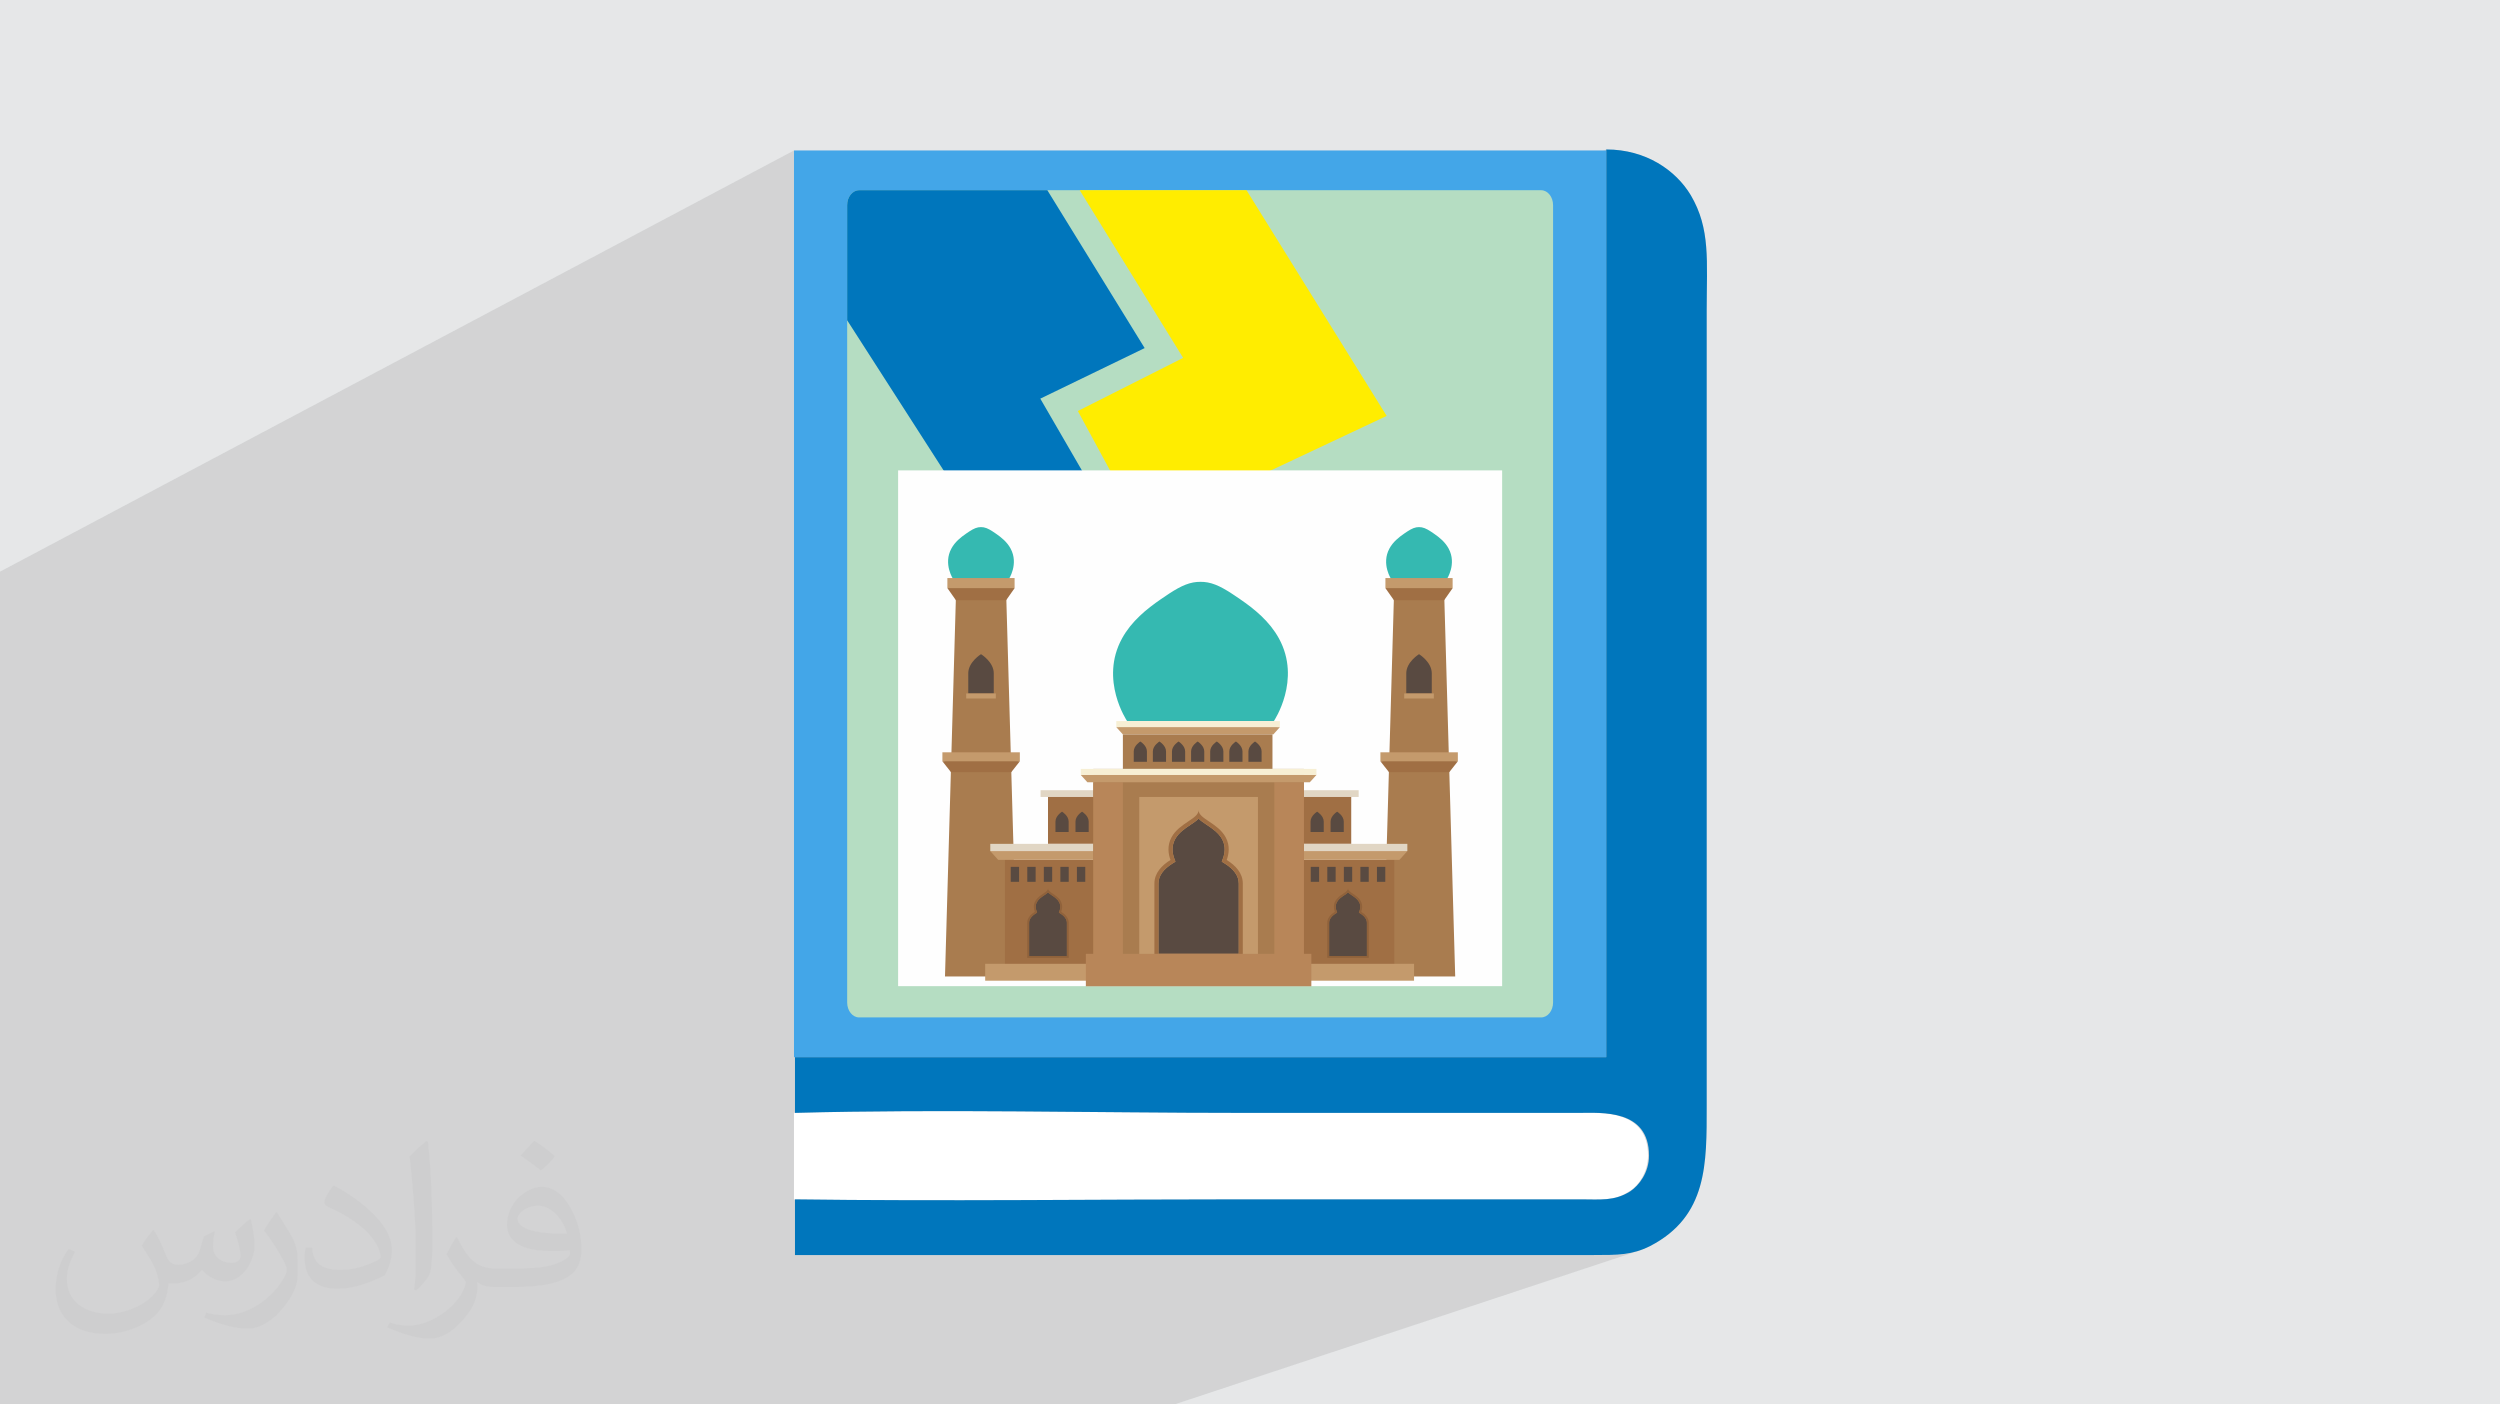 <?xml version="1.0" encoding="UTF-8"?>
<!DOCTYPE svg PUBLIC "-//W3C//DTD SVG 1.1//EN" "http://www.w3.org/Graphics/SVG/1.1/DTD/svg11.dtd">
<!-- Creator: CorelDRAW 2020 (64-Bit) -->
<svg xmlns="http://www.w3.org/2000/svg" xml:space="preserve" width="94.192mm" height="52.917mm" version="1.1" style="shape-rendering:geometricPrecision; text-rendering:geometricPrecision; image-rendering:optimizeQuality; fill-rule:evenodd; clip-rule:evenodd"
viewBox="0 0 9404.92 5283.66"
 xmlns:xlink="http://www.w3.org/1999/xlink"
 xmlns:xodm="http://www.corel.com/coreldraw/odm/2003">
 <defs>
  <style type="text/css">
   <![CDATA[
    .fil7 {fill:none}
    .fil9 {fill:#FEFEFE}
    .fil6 {fill:#0076BC}
    .fil3 {fill:#43A6E8}
    .fil8 {fill:#B5DDC2}
    .fil0 {fill:#E6E7E8}
    .fil5 {fill:#FFED00}
    .fil4 {fill:white}
    .fil10 {fill:#35B9B1;fill-rule:nonzero}
    .fil14 {fill:#594A41;fill-rule:nonzero}
    .fil15 {fill:#90623B;fill-rule:nonzero}
    .fil12 {fill:#A06F44;fill-rule:nonzero}
    .fil11 {fill:#A97C4F;fill-rule:nonzero}
    .fil18 {fill:#B88659;fill-rule:nonzero}
    .fil13 {fill:#C49A6C;fill-rule:nonzero}
    .fil16 {fill:#E1D6C4;fill-rule:nonzero}
    .fil17 {fill:#F7EFD4;fill-rule:nonzero}
    .fil2 {fill:#373435;fill-opacity:0.031}
    .fil1 {fill:#2B2A29;fill-opacity:0.102}
   ]]>
  </style>
    <clipPath id="id0">
     <path d="M2986.95 4511.97l0 -325.41c553.55,-14.96 1125.83,0 1683.1,0l1267.96 0c82.29,0 261.82,-14.96 261.82,160.83 0,63.58 -37.39,115.95 -71.05,134.66 -56.11,37.39 -112.21,29.92 -187.01,29.92l-1267.96 0c-561.03,0 -1129.55,7.47 -1690.59,0l3.74 0 -0.02 0z"/>
    </clipPath>
    <clipPath id="id1">
     <path d="M2986.95 4511.97c561.03,7.47 1129.55,0 1690.59,0l1267.96 0c74.8,0 127.17,7.47 187.02,-29.92 33.65,-22.45 71.05,-71.06 71.05,-134.66 0,-175.78 -179.53,-160.83 -261.82,-160.83l-1267.96 0c-557.3,0 -1129.55,-14.96 -1683.11,0l0 -209.45 3052.03 0 0 -3414.85c149.62,0 261.82,78.54 317.93,172.05 74.8,127.18 59.84,246.86 59.84,433.88l0 2992.18c0,216.93 3.74,415.18 -213.19,527.38 -67.32,33.66 -119.7,33.66 -213.2,33.66l-3.73 0 -2999.68 0 0 -209.44 -3.73 0 0.01 0z"/>
    </clipPath>
    <clipPath id="id2">
     <path d="M3231.91 715.62l2565.82 0c24.77,0.03 44.87,25.14 44.87,56.13l0.02 2999.66c-0.02,30.96 -20.12,56.09 -44.89,56.09l-2565.82 0.02c-24.76,-0.02 -44.86,-25.14 -44.86,-56.13l-0.01 -2999.66c0.01,-30.96 20.11,-56.08 44.89,-56.08l-0.02 -0.03z"/>
    </clipPath>
 </defs>
 <g id="Layer_x0020_1">
  <polygon class="fil0" points="-0,0 9404.92,0 9404.92,5283.66 -0,5283.66 "/>
  <polygon class="fil1" points="6042.7,562.26 5719.75,715.62 3231.91,715.62 3231.83,715.66 3222.88,716.78 3214.46,720.05 2986.95,838.36 2986.95,565.99 -0,2150.52 -0,2391.63 -0,2395.69 -0,2395.72 -0,2424.49 -0,3381.31 -0,3446.15 -0,3688.34 -0,3806.4 -0,3808.68 -0,3841.54 -0,3846.34 -0,3883.14 -0,3884.67 -0,3904.08 -0,3908.13 -0,3919.7 -0,3940.64 -0,3940.69 -0,3967.39 -0,4105.5 -0,4149.15 -0,4173.59 -0,4211.65 -0,4214.61 -0,4228.07 -0,4232.84 -0,4250.99 -0,4270.27 -0,4309.28 -0,4369.32 -0,4398.63 -0,4417.51 -0,4424.79 -0,4440.56 -0,4455.7 -0,4459.49 -0,4469.56 -0,4477.73 -0,4492.14 -0,4493.05 -0,4506.74 -0,4509.68 -0,4510.16 -0,4513.03 -0,4524.57 -0,4529.44 -0,4529.87 -0,4543.66 -0,4543.67 -0,4561.57 -0,4569.49 -0,4607.6 -0,4614.52 -0,4628.22 -0,4629.86 -0,4630.12 -0,4631.43 -0,4633.23 -0,4633.9 -0,4655.71 -0,4658.71 -0,4660.04 -0,4663.21 -0,4672.03 -0,4674.05 -0,4680.82 -0,4681.16 -0,4684.06 -0,4688.71 -0,4697.48 -0,4701.59 -0,4706.23 -0,4706.47 -0,4709.28 -0,4714.07 -0,4720.16 -0,4722.79 -0,4726.18 -0,4728.06 -0,4731.5 -0,4731.67 -0,4733.08 -0,4733.64 -0,4734.37 -0,4739.3 -0,4743.71 -0,4746.91 -0,4746.92 -0,4747.98 -0,4749.06 -0,4752.98 -0,4756.59 -0,4756.64 -0,4756.72 -0,4759.33 -0,4759.95 -0,4761.05 -0,4764.41 -0,4773.03 -0,4775.83 -0,4781.64 -0,4781.65 -0,4782.04 -0,4782.5 -0,4789.38 -0,4791.3 -0,4797.96 -0,4800.08 -0,4802.74 -0,4804.53 -0,4805.36 -0,4806.53 -0,4809.18 -0,4814.21 -0,4817.93 -0,4818.19 -0,4821.53 -0,4822.75 -0,4826.66 -0,4831.28 -0,4834.99 -0,4837.65 -0,4855.63 -0,4857.06 -0,4867.35 -0,4875.6 -0,4879.01 -0,4883.3 -0,4894.39 -0,4900.87 -0,4901.24 -0,4905.24 -0,4907.57 -0,4911.31 -0,4916.29 -0,4922.63 -0,4923.48 -0,4927.09 -0,4928.04 -0,4936.91 -0,4938.08 -0,4942.25 -0,4948.84 -0,4948.99 -0,4953.06 -0,4953.71 -0,4956.49 -0,4957.82 -0,4959.78 -0,4962.23 -0,4966.58 -0,4970.49 -0,4977.88 -0,4980.68 -0,4980.89 -0,4981.37 -0,5011.7 -0,5011.88 -0,5017.05 -0,5020.73 -0,5022.32 -0,5022.43 -0,5033.75 -0,5035.67 -0,5037.48 -0,5041.68 -0,5042.4 -0,5045.67 -0,5049.26 -0,5050.03 -0,5050.04 -0,5053.95 -0,5056.8 -0,5059.52 -0,5063.21 -0,5073.39 -0,5076.58 -0,5079.19 -0,5081.1 -0,5081.81 -0,5084.28 -0,5088.98 -0,5092.58 -0,5093.52 -0,5099.02 -0,5101.64 -0,5104.15 -0,5111.48 -0,5114.86 -0,5119.69 -0,5124.64 -0,5127.88 -0,5136.36 -0,5144.52 -0,5150.17 -0,5152.67 -0,5170.03 -0,5171.35 -0,5176.85 -0,5176.96 -0,5182.39 -0,5187.45 -0,5194.94 -0,5197.23 -0,5198.44 -0,5203.48 -0,5212.22 -0,5219.8 -0,5234.62 -0,5240.11 -0,5260.34 -0,5266.15 -0,5266.79 -0,5271.9 -0,5276.36 -0,5280.48 -0,5283.66 6.84,5283.66 13.51,5283.66 22.21,5283.66 32.67,5283.66 41.55,5283.66 42.84,5283.66 50.45,5283.66 57.27,5283.66 58.01,5283.66 67.83,5283.66 82.06,5283.66 83.83,5283.66 109.17,5283.66 122.75,5283.66 135.01,5283.66 154.45,5283.66 154.46,5283.66 160.35,5283.66 177.45,5283.66 178,5283.66 183.43,5283.66 184.01,5283.66 186.17,5283.66 186.77,5283.66 189.27,5283.66 189.28,5283.66 227.9,5283.66 265.25,5283.66 268,5283.66 304.99,5283.66 305,5283.66 333.37,5283.66 339.64,5283.66 349.72,5283.66 349.73,5283.66 350.96,5283.66 360.49,5283.66 360.52,5283.66 399.06,5283.66 457.8,5283.66 530.12,5283.66 544.94,5283.66 619,5283.66 684.88,5283.66 685.13,5283.66 729.12,5283.66 751,5283.66 805.11,5283.66 910.48,5283.66 944.26,5283.66 946.45,5283.66 949.86,5283.66 949.87,5283.66 949.89,5283.66 953.31,5283.66 1087.03,5283.66 1182.63,5283.66 1415.76,5283.66 1474.04,5283.66 1685.18,5283.66 1688.51,5283.66 1722.08,5283.66 1815.09,5283.66 1820.19,5283.66 2387.03,5283.66 2387.04,5283.66 2504.67,5283.66 2508.1,5283.66 2816.52,5283.66 2819.85,5283.66 3179.58,5283.66 3468.72,5283.66 3472.1,5283.66 3673.36,5283.66 3676.79,5283.66 3764.36,5283.66 3767.8,5283.66 3780.9,5283.66 3782.87,5283.66 4298.88,5283.66 4302.4,5283.66 4407.44,5283.66 4417.27,5283.66 6170.62,4703.36 6182.63,4698.87 6194.82,4693.67 6207.28,4687.75 6226.98,4676.98 6245.42,4665.73 6262.66,4653.98 6278.72,4641.77 6293.66,4629.11 6307.51,4616.01 6320.31,4602.47 6332.11,4588.52 6342.95,4574.17 6352.85,4559.41 6361.88,4544.28 6370.07,4528.77 6377.45,4512.92 6384.08,4496.72 6390,4480.19 6395.23,4463.33 6399.82,4446.18 6403.83,4428.73 6407.28,4410.99 6410.22,4392.99 6412.68,4374.73 6414.72,4356.21 6416.37,4337.47 6417.66,4318.51 6418.66,4299.34 6419.38,4279.98 6419.89,4260.43 6420.21,4240.71 6420.38,4220.84 6420.46,4200.81 6420.47,4180.65 6420.47,4160.37 6420.47,1168.19 6420.51,1150.86 6420.62,1133.89 6420.78,1117.31 6420.97,1101.06 6421.17,1085.17 6421.36,1069.6 6421.52,1054.34 6421.64,1039.38 6421.69,1024.71 6421.66,1010.3 6421.52,996.15 6421.26,982.25 6420.86,968.58 6420.29,955.12 6419.54,941.87 6418.6,928.8 6417.43,915.91 6416.03,903.19 6414.37,890.61 6412.43,878.17 6410.21,865.84 6407.65,853.63 6404.77,841.5 6401.54,829.45 6397.92,817.47 6393.93,805.55 6389.52,793.66 6384.67,781.8 6379.38,769.94 6373.63,758.08 6367.38,746.21 6360.63,734.31 6349.46,716.96 6337,700.07 6323.28,683.7 6308.33,667.98 6292.16,652.97 6274.83,638.78 6256.35,625.49 6236.74,613.22 6216.03,602.04 6194.25,592.04 6171.44,583.33 6147.61,575.99 6122.79,570.13 6097.02,565.81 6070.31,563.17 "/>
  <path class="fil2" d="M578.49 4627.69c17.95,27.21 29.6,53.36 40.96,82.43 8.45,16.91 12.93,48.09 52.57,48.09 11.61,0 28.28,-3.42 43.06,-11.61 16.63,-8.73 29.32,-21.94 35.94,-42l15.85 -53.36 38.57 -19.02 2.64 2.64c-5.27,20.09 -6.59,39.36 -6.59,54.43 0,44.63 38.57,61.56 69.22,61.56 17.95,0 34.09,-8.73 34.09,-25.11 0,-21.13 -8.98,-57.06 -20.62,-89.29 17.95,-17.95 35.94,-35.94 56.53,-50.47l3.17 1.6c8.98,38.04 14,75.56 14,100.66 0,24.57 -10.83,51.79 -19.81,69.49 -18.49,34.87 -51.25,62.62 -90.87,62.62 -30.1,0 -63.65,-15.07 -86.66,-43.06l-1.32 0c-21.66,26.96 -55.22,51.25 -108.86,51.25l-16.63 0c-2.64,35.41 -10.29,60.49 -21.94,82.95 -31.95,62.34 -126.81,106.47 -216.1,106.47 -124.17,0 -186.51,-71.59 -186.51,-166.96 0,-58.91 19.27,-113.6 48.88,-152.42l24.29 10.04c-18.49,35.41 -30.91,68.68 -30.91,101.45 0,89.29 72.66,131.83 156.4,131.83 77.68,0 173.83,-49.41 191.28,-106.72 -6.59,-62.62 -30.1,-91.93 -66.04,-148.99 10.83,-19.02 24.83,-38.04 42.28,-58.38l3.17 0 0 0 0 0 -0.02 -0.09zm1432.13 -336.04c26.15,16.39 51.79,35.66 76.87,57.85 -14,19.81 -31.45,37.79 -53.11,53.64 -25.11,-20.34 -50.19,-37.79 -75.84,-56.27 17.42,-19.55 34.62,-38.29 52.04,-55.22l0 0 0 0 0 0 0 0 0 0 0.03 0zm13.47 244.11c-42.28,0 -76.87,27.75 -76.87,48.34 0,44.13 84.53,57.85 185.72,57.31 -12.68,-51.79 -57.06,-105.68 -108.86,-105.68l0.01 0.03zm-94.86 236.19c54.96,0 103.04,-1.6 139.74,-10.83 40.96,-10.29 75.56,-30.91 75.56,-45.17 0,-3.7 0,-8.19 -1.32,-11.89 -22.98,2.11 -49.41,2.11 -72.38,2.11 -74.49,0 -131.55,-16.91 -154.02,-58.66 -5.55,-11.61 -9.51,-24.57 -9.51,-39.36 0,-40.43 17.42,-79.79 48.09,-107 25.61,-22.45 53.89,-36.44 82.67,-36.44 52.04,0 93.51,41.75 122.57,107.54 15.85,35.94 26.68,77.4 26.68,129.72 0,34.87 -9.51,64.19 -31.17,85.85 -40.43,39.11 -114.92,53.89 -229.04,53.89l-51.79 0 0 0 -13.47 0c-28.28,0 -48.62,-5.02 -64.72,-17.42l-2.64 0c0.79,6.59 1.32,12.93 1.32,19.02 0,25.61 -8.45,58.38 -25.61,84.53 -50.72,75.3 -105.68,108.04 -153.24,108.04 -48.09,0 -107,-18.49 -160.11,-42.54l9.51 -18.49c17.17,7.13 40.96,11.89 73.7,11.89 85.85,0 198.66,-82.43 212.66,-163 -3.17,-6.59 -8.98,-15.32 -17.17,-24.57 -25.11,-29.85 -40.96,-54.68 -55.75,-80.83 12.68,-25.11 24.29,-45.17 35.13,-63.4l4.49 -0.53c36.72,74.77 69.99,117.55 144.23,117.55l11.61 0 0 0 53.89 0 0 0 0 0 0 0 0 0 0 0 0.09 0.01zm-371.98 79c6.34,-34.34 6.87,-72.91 6.87,-108.86l0 -53.36c0,-99.6 -12.68,-244.36 -22.98,-338.68 17.95,-19.27 43.06,-42 62.87,-57.31l5.81 1.6c13.47,118.62 16.63,256 16.63,383.06 0,33.3 -1.32,65.79 -4.49,89.55 -1.85,30.1 -19.27,52.83 -56.53,87.7l-8.19 -3.7zm-382.8 -157.19c1.85,46.77 24.83,83.49 105.15,83.49 49.93,0 92.19,-12.93 138.96,-35.13 8.45,-3.7 12.93,-8.73 12.93,-12.93 0,-29.32 -22.45,-68.15 -60.23,-103.55 -36.72,-33.3 -85.34,-62.62 -130.76,-82.18 -15.6,-6.59 -20.62,-13.47 -20.62,-20.09 0,-13.47 17.95,-41.75 32.77,-62.09l5.02 -0.53c52.04,27.21 110.17,67.64 153.24,112.53 39.11,41.47 63.4,83.49 63.4,129.19 0,33.81 -10.29,65.51 -26.96,95.11 -57.06,28.79 -117.83,50.72 -178.06,50.72 -73.17,0 -123.1,-34.34 -123.1,-114.92 0,-8.73 0,-22.19 3.17,-39.64l25.11 0 0 0 0 0 0 0 0 0 0 0 -0.02 0zm-132.37 -132.9l45.45 73.45c16.63,27.21 32.23,56.81 32.23,103.55l0 59.7c0,48.34 -30.91,100.13 -80.83,151.38 -39.11,34.62 -73.7,49.41 -105.68,49.41 -47.55,0 -101.98,-14.79 -164.85,-41.75l7.13 -18.49c19.81,5.27 42.79,9.77 71.06,9.77 90.36,-0.53 182.8,-66.57 225.08,-147.15 5.02,-9.26 6.87,-17.95 6.87,-24.04 0,-9.26 -5.02,-19.55 -8.98,-28.79 -22.98,-43.31 -48.62,-82.95 -76.87,-119.68 14.79,-23.25 29.6,-45.7 45.7,-67.9l3.7 0.53 0 0 0 0 0 0 0 0 0 0 -0.02 0.01z"/>
  <g id="_2491278145488">
   <rect class="fil3" x="2986.94" y="566" width="3055.76" height="3411.11"/>
   <path class="fil4" d="M2986.95 4511.97l0 -325.41c553.55,-14.96 1125.83,0 1683.1,0l1267.96 0c82.29,0 261.82,-14.96 261.82,160.83 0,63.58 -37.39,115.95 -71.05,134.66 -56.11,37.39 -112.21,29.92 -187.01,29.92l-1267.96 0c-561.03,0 -1129.55,7.47 -1690.59,0l3.74 0 -0.02 0z"/>
   <g>
   </g>
   <g style="clip-path:url(#id0)">
    <g id="_2491625476784">
     <polygon id="_1" class="fil5" points="3924.72,1097.03 4573.79,1097.03 5206.88,2116.58 4289.12,2548.46 4026.55,2109.22 4441.26,1898.19 "/>
     <polygon class="fil6" points="3047.48,1097.03 3825.33,1097.03 4296.49,1861.38 3903.86,2047.87 4144.35,2492.03 3761.55,2666.25 3047.48,1554.65 "/>
    </g>
   </g>
   <path class="fil7" d="M2986.95 4511.97l0 -325.41c553.55,-14.96 1125.83,0 1683.1,0l1267.96 0c82.29,0 261.82,-14.96 261.82,160.83 0,63.58 -37.39,115.95 -71.05,134.66 -56.11,37.39 -112.21,29.92 -187.01,29.92l-1267.96 0c-561.03,0 -1129.55,7.47 -1690.59,0l3.74 0 -0.02 0z"/>
   <path class="fil7" d="M2986.95 4511.97l0 -325.41c553.55,-14.96 1125.83,0 1683.1,0l1267.96 0c82.29,0 261.82,-14.96 261.82,160.83 0,63.58 -37.39,115.95 -71.05,134.66 -56.11,37.39 -112.21,29.92 -187.01,29.92l-1267.96 0c-561.03,0 -1129.55,7.47 -1690.59,0l3.74 0 -0.02 0z"/>
   <path class="fil6" d="M2986.95 4511.97c561.03,7.47 1129.55,0 1690.59,0l1267.96 0c74.8,0 127.17,7.47 187.02,-29.92 33.65,-22.45 71.05,-71.06 71.05,-134.66 0,-175.78 -179.53,-160.83 -261.82,-160.83l-1267.96 0c-557.3,0 -1129.55,-14.96 -1683.11,0l0 -209.45 3052.03 0 0 -3414.85c149.62,0 261.82,78.54 317.93,172.05 74.8,127.18 59.84,246.86 59.84,433.88l0 2992.18c0,216.93 3.74,415.18 -213.19,527.38 -67.32,33.66 -119.7,33.66 -213.2,33.66l-3.73 0 -2999.68 0 0 -209.44 -3.73 0 0.01 0z"/>
   <g>
   </g>
   <g style="clip-path:url(#id1)">
    <g>
     <polygon id="_1_0" class="fil5" points="3924.72,1097.03 4573.79,1097.03 5206.88,2116.58 4289.12,2548.46 4026.55,2109.22 4441.26,1898.19 "/>
     <polygon class="fil6" points="3047.48,1097.03 3825.33,1097.03 4296.49,1861.38 3903.86,2047.87 4144.35,2492.03 3761.55,2666.25 3047.48,1554.65 "/>
    </g>
   </g>
   <path class="fil7" d="M2986.95 4511.97c561.03,7.47 1129.55,0 1690.59,0l1267.96 0c74.8,0 127.17,7.47 187.02,-29.92 33.65,-22.45 71.05,-71.06 71.05,-134.66 0,-175.78 -179.53,-160.83 -261.82,-160.83l-1267.96 0c-557.3,0 -1129.55,-14.96 -1683.11,0l0 -209.45 3052.03 0 0 -3414.85c149.62,0 261.82,78.54 317.93,172.05 74.8,127.18 59.84,246.86 59.84,433.88l0 2992.18c0,216.93 3.74,415.18 -213.19,527.38 -67.32,33.66 -119.7,33.66 -213.2,33.66l-3.73 0 -2999.68 0 0 -209.44 -3.73 0 0.01 0z"/>
   <path class="fil7" d="M2986.95 4511.97c561.03,7.47 1129.55,0 1690.59,0l1267.96 0c74.8,0 127.17,7.47 187.02,-29.92 33.65,-22.45 71.05,-71.06 71.05,-134.66 0,-175.78 -179.53,-160.83 -261.82,-160.83l-1267.96 0c-557.3,0 -1129.55,-14.96 -1683.11,0l0 -209.45 3052.03 0 0 -3414.85c149.62,0 261.82,78.54 317.93,172.05 74.8,127.18 59.84,246.86 59.84,433.88l0 2992.18c0,216.93 3.74,415.18 -213.19,527.38 -67.32,33.66 -119.7,33.66 -213.2,33.66l-3.73 0 -2999.68 0 0 -209.44 -3.73 0 0.01 0z"/>
   <path class="fil8" d="M3231.91 715.62l2565.82 0c24.77,0.03 44.87,25.14 44.87,56.13l0.02 2999.66c-0.02,30.96 -20.12,56.09 -44.89,56.09l-2565.82 0.02c-24.76,-0.02 -44.86,-25.14 -44.86,-56.13l-0.01 -2999.66c0.01,-30.96 20.11,-56.08 44.89,-56.08l-0.02 -0.03z"/>
   <g>
   </g>
   <g style="clip-path:url(#id2)">
    <g>
     <polygon id="_1_1" class="fil5" points="3956.67,545.12 4583.46,545.12 5216.57,1564.67 4298.81,1996.57 4054.79,1546.19 4450.95,1346.28 "/>
     <polygon class="fil6" points="3057.16,545.12 3835.02,545.12 4306.17,1309.48 3913.56,1499.68 4168.87,1940.12 3771.22,2114.35 3057.16,1002.74 "/>
    </g>
   </g>
   <path class="fil7" d="M3231.91 715.62l2565.82 0c24.77,0.03 44.87,25.14 44.87,56.13l0.02 2999.66c-0.02,30.96 -20.12,56.09 -44.89,56.09l-2565.82 0.02c-24.76,-0.02 -44.86,-25.14 -44.86,-56.13l-0.01 -2999.66c0.01,-30.96 20.11,-56.08 44.89,-56.08l-0.02 -0.03z"/>
   <path class="fil7" d="M3231.91 715.62l2565.82 0c24.77,0.03 44.87,25.14 44.87,56.13l0.02 2999.66c-0.02,30.96 -20.12,56.09 -44.89,56.09l-2565.82 0.02c-24.76,-0.02 -44.86,-25.14 -44.86,-56.13l-0.01 -2999.66c0.01,-30.96 20.11,-56.08 44.89,-56.08l-0.02 -0.03z"/>
   <polygon class="fil9" points="3378.67,1769.53 5650.97,1769.53 5650.97,3709.83 3378.67,3709.83 "/>
   <g>
    <path class="fil10" d="M5339.03 2180.12l-1.41 0 -103.21 0c0,0 -39.48,-58.17 -7.17,-117.05 13.43,-24.48 34.74,-41.63 55.18,-55.69 17.14,-11.8 31.18,-20.93 45.81,-23.6 6.21,-1.14 13.9,-1.14 20.1,-0.02 14.66,2.66 28.74,11.8 45.91,23.62 20.44,14.06 41.74,31.2 55.18,55.69 32.3,58.88 -7.18,117.05 -7.18,117.05l-103.2 0z"/>
    <polygon class="fil11" points="3784.31,2202.87 3690.83,2202.87 3597.37,2202.87 3555.02,3673.45 3690.83,3673.45 3826.67,3673.45 "/>
    <polygon class="fil12" points="3715.18,2193.56 3564.11,2212.52 3596.14,2258.11 3715.18,2258.11 3784.96,2258.11 3816.98,2212.52 "/>
    <polygon class="fil12" points="3696.75,2847.05 3545.27,2863.97 3577.38,2904.67 3696.75,2904.67 3804.5,2904.67 3836.6,2863.97 "/>
    <polygon class="fil13" points="3836.6,2863.97 3545.27,2863.97 3545.27,2830.14 3836.6,2830.14 "/>
    <path class="fil14" d="M3690.55 2460.98c0,0 -47.98,29.18 -47.98,71.93l0 75.81 47.98 0 47.97 0 0 -75.81c0,-42.76 -47.97,-71.93 -47.97,-71.93z"/>
    <polygon class="fil13" points="3746.27,2627.72 3634.83,2627.72 3634.83,2608.72 3746.27,2608.72 "/>
    <polygon class="fil11" points="5432.09,2202.87 5338.61,2202.87 5245.14,2202.87 5202.78,3673.45 5338.61,3673.45 5474.44,3673.45 "/>
    <polygon class="fil12" points="5362.95,2193.56 5211.88,2212.52 5243.9,2258.11 5362.95,2258.11 5432.74,2258.11 5464.76,2212.52 "/>
    <polygon class="fil13" points="5464.76,2212.51 5211.88,2212.51 5211.88,2174.62 5464.76,2174.62 "/>
    <polygon class="fil12" points="5344.52,2847.05 5193.05,2863.97 5225.15,2904.67 5344.52,2904.67 5452.28,2904.67 5484.38,2863.97 "/>
    <polygon class="fil13" points="5484.38,2863.97 5193.05,2863.97 5193.05,2830.14 5484.38,2830.14 "/>
    <path class="fil14" d="M5338.32 2460.98c0,0 -47.97,29.18 -47.97,71.93l0 75.81 47.97 0 47.98 0 0 -75.81c0,-42.76 -47.98,-71.93 -47.98,-71.93z"/>
    <polygon class="fil13" points="5394.04,2627.72 5282.59,2627.72 5282.59,2608.72 5394.04,2608.72 "/>
    <polygon class="fil12" points="5245.43,3638.78 3780.41,3638.78 3780.41,3234.7 5245.43,3234.7 "/>
    <path class="fil14" d="M5117.16 3436.33l-5.01 -3.1 2.07 -5.52c3.21,-8.58 5.55,-21.51 -1.5,-34.35 -6.2,-11.31 -17.32,-18.74 -27.12,-25.3 -5.3,-3.54 -10.45,-7 -14.4,-10.88 -3.93,3.88 -9.1,7.34 -14.38,10.88 -9.81,6.56 -20.92,13.99 -27.13,25.3 -7.05,12.84 -4.7,25.77 -1.5,34.36l2.06 5.51 -4.99 3.1c-16.65,10.31 -25.09,22.29 -25.09,35.58l0 124.42 70.88 0 0.3 0 70.89 0 0 -124.42c0,-13.29 -8.45,-25.26 -25.08,-35.58z"/>
    <path class="fil15" d="M5142.24 3596.33l-70.88 0 -0.3 0 -70.88 0 0 -124.42c0,-13.29 8.44,-25.26 25.07,-35.57l5.01 -3.11 -2.07 -5.52c-3.21,-8.58 -5.54,-21.51 1.5,-34.35 6.2,-11.31 17.32,-18.74 27.12,-25.3 5.3,-3.54 10.45,-7 14.4,-10.88 3.93,3.88 9.1,7.34 14.38,10.88 9.82,6.56 20.92,13.99 27.13,25.3 7.05,12.84 4.7,25.77 1.5,34.35l-2.06 5.52 4.99 3.11c16.65,10.3 25.09,22.28 25.09,35.57l0 124.42zm-21.3 -166.1c3.6,-9.67 6.51,-24.93 -1.94,-40.32 -13.96,-25.45 -47.8,-32.28 -47.8,-47.81 0,15.53 -33.84,22.36 -47.81,47.81 -8.44,15.39 -5.55,30.65 -1.93,40.32 -15.45,9.57 -28.49,23.13 -28.49,41.68l0 131.6 78.07 0 0.3 0 78.05 0 0 -131.6c0,-18.54 -13.03,-32.11 -28.47,-41.68z"/>
    <polygon class="fil14" points="4962.44,3317.37 4931.02,3317.37 4931.02,3261.09 4962.44,3261.09 "/>
    <polygon class="fil14" points="5024.67,3317.37 4993.26,3317.37 4993.26,3261.09 5024.67,3261.09 "/>
    <polygon class="fil14" points="5086.92,3317.37 5055.51,3317.37 5055.51,3261.09 5086.92,3261.09 "/>
    <polygon class="fil14" points="5149.15,3317.37 5117.74,3317.37 5117.74,3261.09 5149.15,3261.09 "/>
    <polygon class="fil14" points="5211.4,3317.37 5179.99,3317.37 5179.99,3261.09 5211.4,3261.09 "/>
    <path class="fil14" d="M3988.5 3436.33l-5.01 -3.1 2.07 -5.52c3.21,-8.58 5.55,-21.51 -1.5,-34.35 -6.2,-11.31 -17.32,-18.74 -27.12,-25.3 -5.3,-3.54 -10.45,-7 -14.4,-10.88 -3.93,3.88 -9.09,7.34 -14.38,10.88 -9.81,6.56 -20.92,13.99 -27.13,25.3 -7.05,12.84 -4.7,25.77 -1.5,34.36l2.06 5.51 -4.99 3.1c-16.65,10.31 -25.09,22.29 -25.09,35.58l0 124.42 70.88 0 0.3 0 70.89 0 0 -124.42c0,-13.29 -8.45,-25.26 -25.08,-35.58z"/>
    <path class="fil15" d="M4013.58 3596.33l-70.88 0 -0.3 0 -70.88 0 0 -124.42c0,-13.29 8.44,-25.26 25.07,-35.57l5.01 -3.11 -2.07 -5.52c-3.21,-8.58 -5.54,-21.51 1.5,-34.35 6.21,-11.31 17.32,-18.74 27.12,-25.3 5.3,-3.54 10.45,-7 14.4,-10.88 3.93,3.88 9.1,7.34 14.39,10.88 9.81,6.56 20.91,13.99 27.12,25.3 7.05,12.84 4.7,25.77 1.5,34.35l-2.06 5.52 4.99 3.11c16.65,10.3 25.09,22.28 25.09,35.57l0 124.42zm-21.3 -166.1c3.6,-9.67 6.51,-24.93 -1.94,-40.32 -13.97,-25.45 -47.8,-32.28 -47.8,-47.81 0,15.53 -33.84,22.36 -47.81,47.81 -8.44,15.39 -5.55,30.65 -1.93,40.32 -15.44,9.57 -28.49,23.13 -28.49,41.68l0 131.6 78.07 0 0.3 0 78.05 0 0 -131.6c0,-18.54 -13.03,-32.11 -28.47,-41.68z"/>
    <polygon class="fil14" points="3833.78,3317.37 3802.36,3317.37 3802.36,3261.09 3833.78,3261.09 "/>
    <polygon class="fil14" points="3896.02,3317.37 3864.61,3317.37 3864.61,3261.09 3896.02,3261.09 "/>
    <polygon class="fil14" points="3958.26,3317.37 3926.84,3317.37 3926.84,3261.09 3958.26,3261.09 "/>
    <polygon class="fil14" points="4020.49,3317.37 3989.08,3317.37 3989.08,3261.09 4020.49,3261.09 "/>
    <polygon class="fil14" points="4082.73,3317.37 4051.32,3317.37 4051.32,3261.09 4082.73,3261.09 "/>
    <polygon class="fil16" points="5111.27,2998.16 3914.57,2998.16 3914.57,2972.73 5111.27,2972.73 "/>
    <polygon class="fil12" points="5083.28,3174.54 3942.54,3174.54 3942.54,2998.16 5083.28,2998.16 "/>
    <path class="fil14" d="M3995.42 3053.49c0,0 -24.81,15.09 -24.81,37.2l0 39.21 24.81 0 24.81 0 0 -39.21c0,-22.12 -24.81,-37.2 -24.81,-37.2z"/>
    <path class="fil14" d="M4070.77 3053.49c0,0 -24.8,15.09 -24.8,37.2l0 39.21 24.8 0 24.82 0 0 -39.21c0,-22.12 -24.82,-37.2 -24.82,-37.2z"/>
    <path class="fil14" d="M4955.07 3053.49c0,0 -24.81,15.09 -24.81,37.2l0 39.21 24.81 0 24.8 0 0 -39.21c0,-22.12 -24.8,-37.2 -24.8,-37.2z"/>
    <path class="fil14" d="M5030.41 3053.49c0,0 -24.81,15.09 -24.81,37.2l0 39.21 24.81 0 24.81 0 0 -39.21c0,-22.12 -24.81,-37.2 -24.81,-37.2z"/>
    <path class="fil10" d="M4518.01 2712.65l-3.73 0 -274.16 0c0,0 -104.88,-154.52 -19.05,-310.94 35.68,-65.03 92.27,-110.56 146.55,-147.92 45.55,-31.34 82.85,-55.61 121.72,-62.71 16.49,-3.02 36.9,-3.02 53.39,-0.05 38.95,7.05 76.32,31.34 121.97,62.75 54.28,37.35 110.87,82.88 146.56,147.92 85.82,156.42 -19.05,310.94 -19.05,310.94l-274.17 0z"/>
    <polygon class="fil13" points="4507.2,2724.07 4199.44,2735.46 4224.23,2762.89 4507.2,2762.89 4790.16,2762.89 4814.95,2735.46 "/>
    <polygon class="fil17" points="4814.95,2735.47 4199.43,2735.47 4199.43,2712.66 4814.95,2712.66 "/>
    <polygon class="fil13" points="4093.98,3188.19 3725.4,3201.85 3755.11,3234.7 4093.98,3234.7 5264.7,3234.7 5294.39,3201.85 "/>
    <polygon class="fil16" points="5294.39,3201.85 3725.41,3201.85 3725.41,3174.54 5294.39,3174.54 "/>
    <polygon class="fil11" points="4786.97,2892.61 4224.23,2892.61 4224.23,2762.89 4786.97,2762.89 "/>
    <polygon class="fil11" points="4905.24,3603.5 4112.96,3603.5 4112.96,2892.61 4905.24,2892.61 "/>
    <polygon class="fil13" points="4732.38,3603.5 4285.83,3603.5 4285.83,2998.16 4732.38,2998.16 "/>
    <path class="fil14" d="M4606.8 3248.09l-10.63 -6.59 4.37 -11.72c6.83,-18.25 11.8,-45.74 -3.18,-73.05 -13.2,-24.03 -36.82,-39.85 -57.66,-53.8 -11.26,-7.52 -22.22,-14.86 -30.59,-23.12 -8.38,8.27 -19.34,15.61 -30.59,23.12 -20.84,13.95 -44.46,29.76 -57.65,53.8 -14.99,27.31 -10,54.8 -3.2,73.05l4.38 11.72 -10.64 6.59c-35.38,21.92 -53.32,47.37 -53.32,75.64l0 264.52 150.7 0 0.63 0 150.7 0 0 -264.52c0,-28.27 -17.93,-53.72 -53.32,-75.64z"/>
    <path class="fil12" d="M4660.12 3588.25l-150.7 0 -0.64 0 -150.7 0 0 -264.52c0,-28.27 17.94,-53.72 53.33,-75.64l10.63 -6.59 -4.38 -11.72c-6.81,-18.25 -11.8,-45.74 3.19,-73.05 13.19,-24.03 36.82,-39.85 57.66,-53.79 11.26,-7.54 22.22,-14.87 30.59,-23.13 8.38,8.27 19.33,15.6 30.58,23.13 20.85,13.94 44.47,29.75 57.67,53.79 14.99,27.31 9.99,54.8 3.19,73.05l-4.38 11.72 10.64 6.59c35.38,21.92 53.32,47.37 53.32,75.64l0 264.52zm-45.29 -353.14c7.69,-20.56 13.85,-53.01 -4.09,-85.72 -29.71,-54.12 -101.64,-68.63 -101.64,-101.63 0,33 -71.93,47.51 -101.64,101.63 -17.94,32.71 -11.77,65.16 -4.09,85.72 -32.82,20.34 -60.55,49.19 -60.55,88.62l0 279.78 165.96 0 0.64 0 165.96 0 0 -279.78c0,-39.43 -27.72,-68.28 -60.55,-88.62z"/>
    <polygon class="fil18" points="4224.23,3603.5 4112.96,3603.5 4112.96,2942.84 4224.23,2942.84 "/>
    <polygon class="fil18" points="4905.24,3603.5 4793.97,3603.5 4793.97,2942.84 4905.24,2942.84 "/>
    <polygon class="fil13" points="5319.62,3689.37 3706.22,3689.37 3706.22,3625.79 5319.62,3625.79 "/>
    <path class="fil14" d="M4289.9 2789.54c0,0 -24.81,15.1 -24.81,37.21l0 39.21 24.81 0 24.81 0 0 -39.21c0,-22.12 -24.81,-37.21 -24.81,-37.21z"/>
    <path class="fil14" d="M4361.8 2789.54c0,0 -24.81,15.1 -24.81,37.21l0 39.21 24.81 0 24.81 0 0 -39.21c0,-22.12 -24.81,-37.21 -24.81,-37.21z"/>
    <path class="fil14" d="M4433.7 2789.54c0,0 -24.8,15.1 -24.8,37.21l0 39.21 24.8 0 24.81 0 0 -39.21c0,-22.12 -24.81,-37.21 -24.81,-37.21z"/>
    <path class="fil14" d="M4505.61 2789.54c0,0 -24.81,15.1 -24.81,37.21l0 39.21 24.81 0 24.81 0 0 -39.21c0,-22.12 -24.81,-37.21 -24.81,-37.21z"/>
    <path class="fil14" d="M4577.51 2789.54c0,0 -24.81,15.1 -24.81,37.21l0 39.21 24.81 0 24.81 0 0 -39.21c0,-22.12 -24.81,-37.21 -24.81,-37.21z"/>
    <path class="fil14" d="M4649.41 2789.54c0,0 -24.81,15.1 -24.81,37.21l0 39.21 24.81 0 24.81 0 0 -39.21c0,-22.12 -24.81,-37.21 -24.81,-37.21z"/>
    <path class="fil14" d="M4721.31 2789.54c0,0 -24.81,15.1 -24.81,37.21l0 39.21 24.81 0 24.81 0 0 -39.21c0,-22.12 -24.81,-37.21 -24.81,-37.21z"/>
    <polygon class="fil18" points="4933.24,3710.33 4084.96,3710.33 4084.96,3588.25 4933.24,3588.25 "/>
    <polygon class="fil13" points="4373.67,2904.01 4065.9,2915.42 4090.71,2942.84 4373.67,2942.84 4927.5,2942.84 4952.3,2915.42 "/>
    <polygon class="fil17" points="4952.3,2915.42 4065.9,2915.42 4065.9,2892.61 4952.3,2892.61 "/>
    <path class="fil10" d="M3691.14 2180.12l-1.41 0 -103.2 0c0,0 -39.48,-58.17 -7.17,-117.05 13.43,-24.48 34.73,-41.63 55.17,-55.69 17.14,-11.8 31.19,-20.93 45.82,-23.6 6.2,-1.14 13.89,-1.14 20.1,-0.02 14.66,2.66 28.73,11.8 45.91,23.62 20.43,14.06 41.74,31.2 55.17,55.69 32.31,58.88 -7.17,117.05 -7.17,117.05l-103.21 0z"/>
    <polygon class="fil13" points="3816.88,2212.51 3564,2212.51 3564,2174.62 3816.88,2174.62 "/>
   </g>
  </g>
 </g>
</svg>
